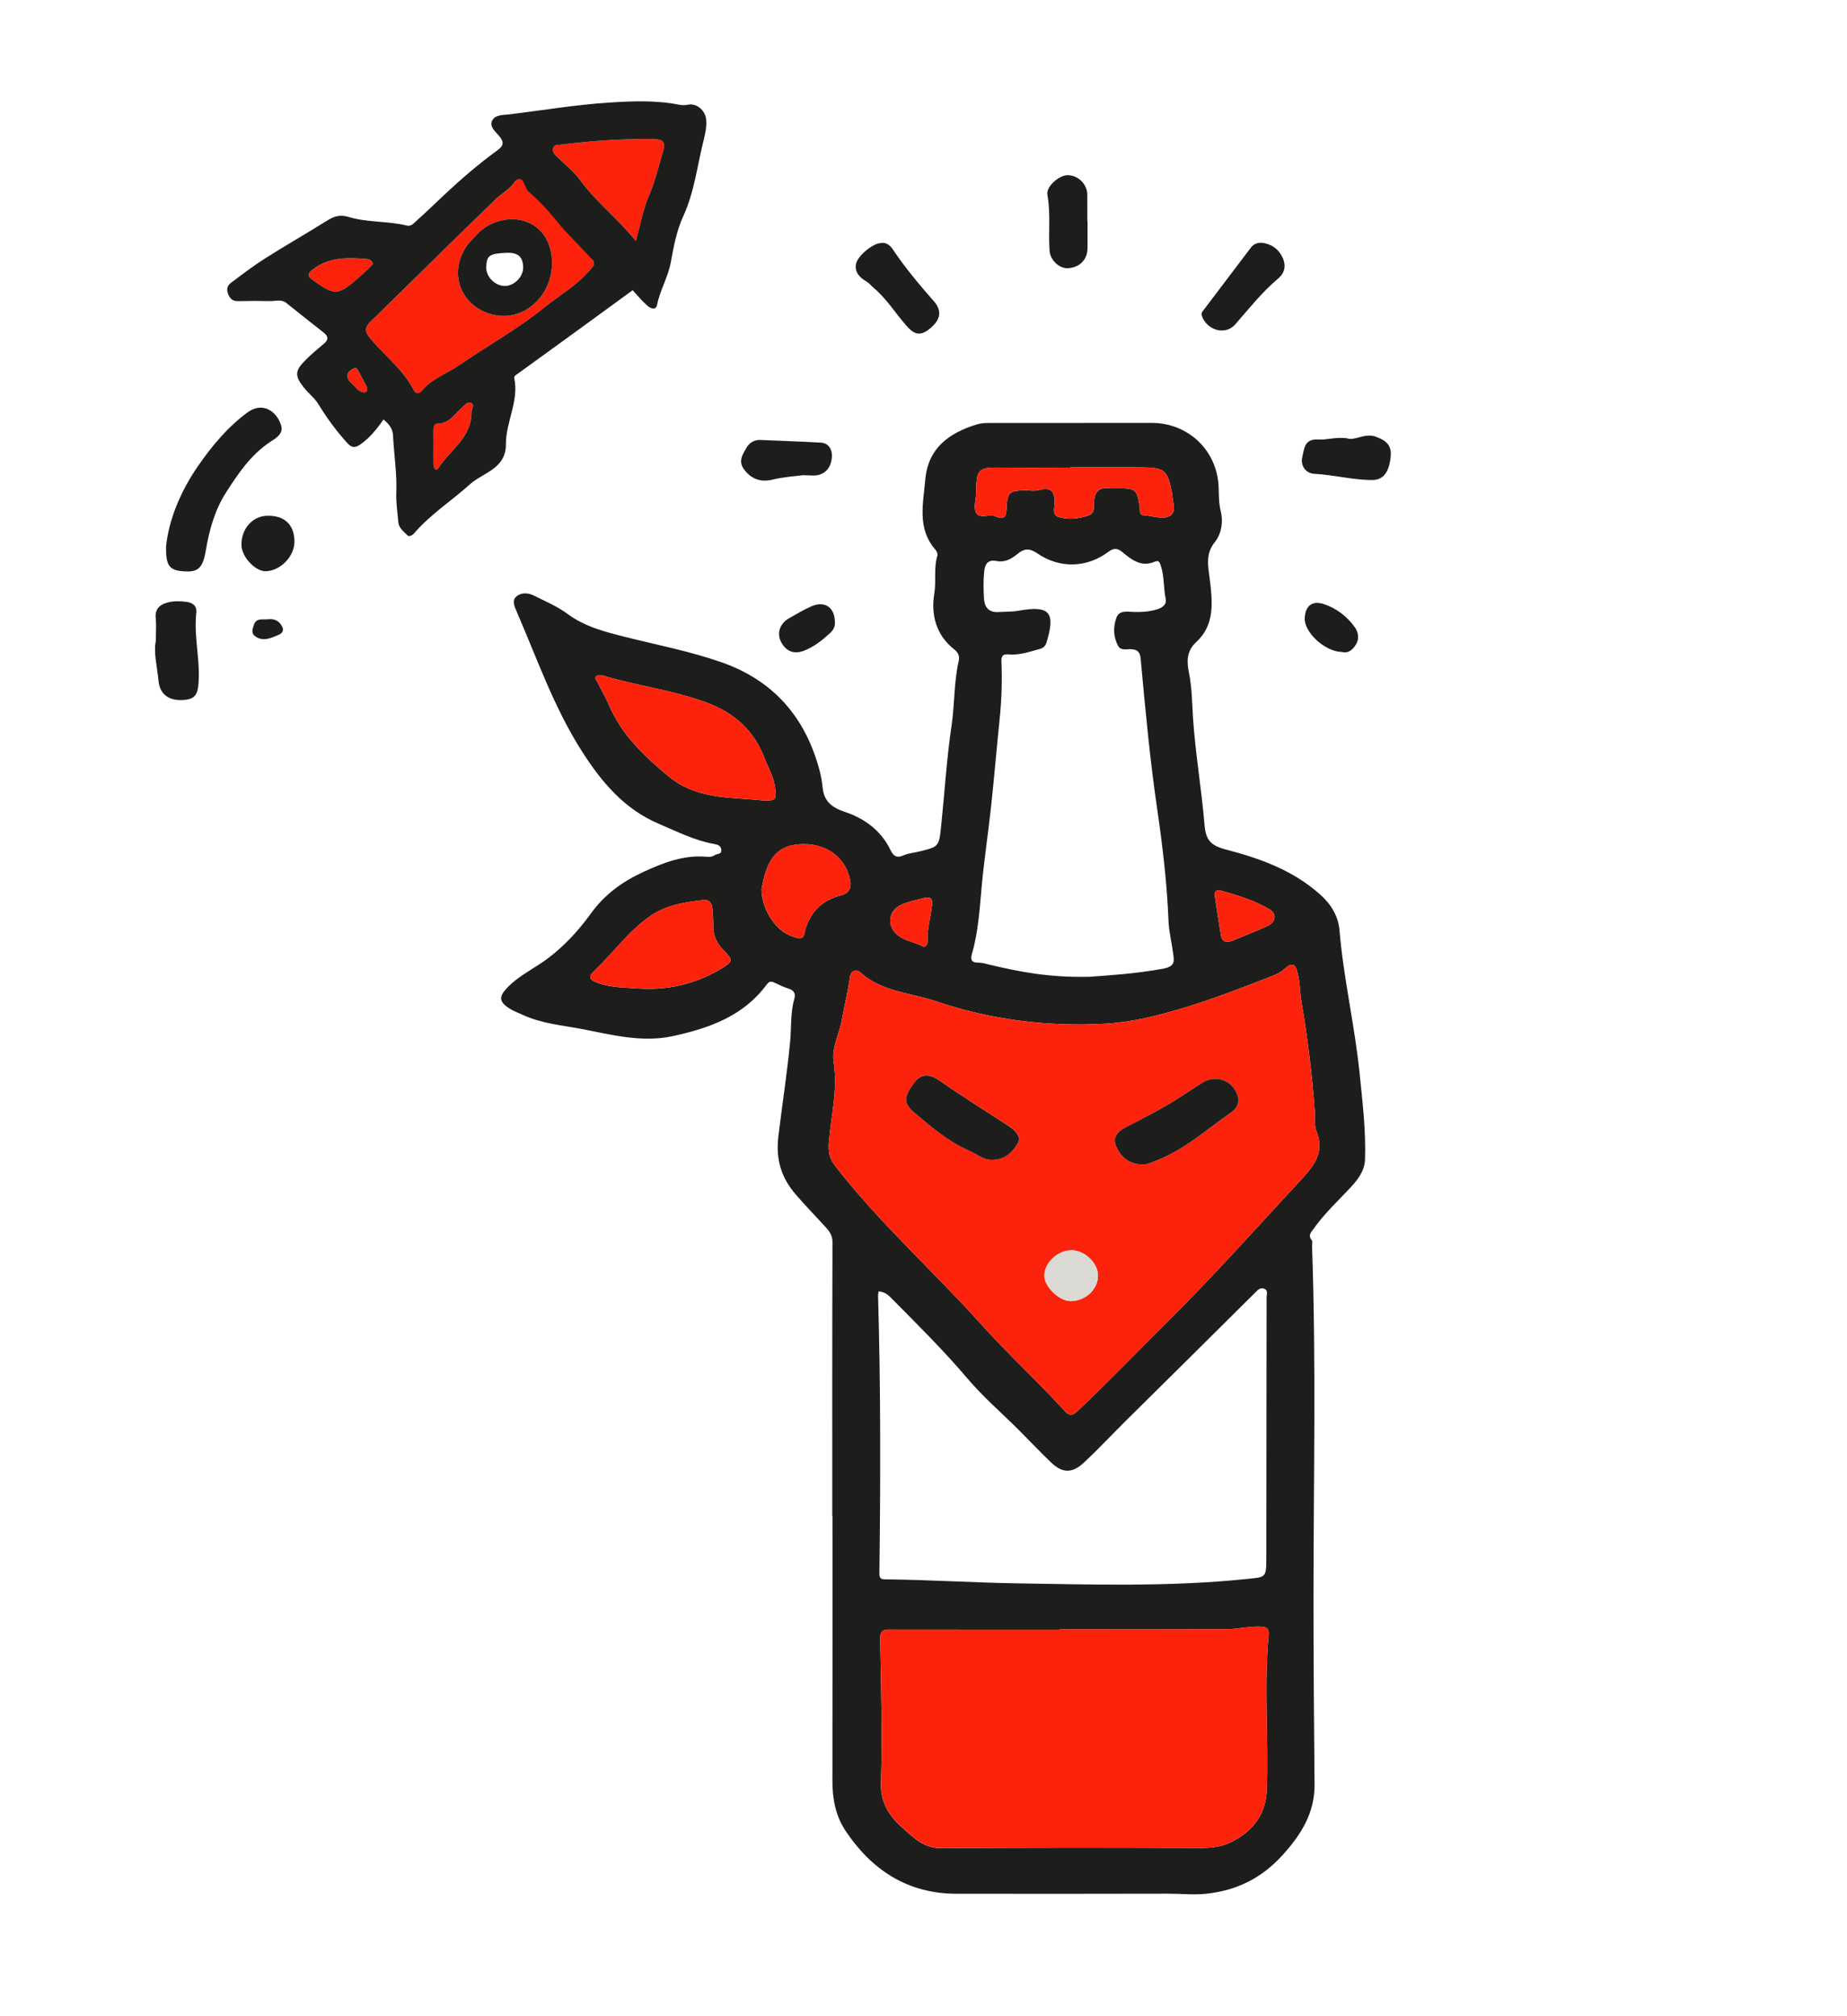 <?xml version="1.0" encoding="UTF-8"?>
<svg id="uuid-7f821ca7-8bb4-4135-b872-1aac705f99c0" data-name="uuid-218bc5bc-1dc9-4bf7-bf4a-21d59fc599f8" xmlns="http://www.w3.org/2000/svg" viewBox="0 0 938.2 1024">
  <path d="m422.76,770.17c0-46.37-.05-92.75.1-139.12,0-3.19-1.31-5.26-3.17-7.31-5.17-5.7-10.57-11.2-15.57-17.04-7.26-8.48-10.15-17.61-8.73-29.52,1.93-16.11,4.49-32.18,5.99-48.36.66-7.1.07-14.38,2.1-21.36.77-2.66-.12-4.37-2.96-5.24-2.43-.74-4.72-1.92-7.05-2.98-1.68-.76-2.67-.92-4.1,1.01-11.74,15.9-28.94,22-47.31,26.05-15.85,3.49-31.13-.59-46.39-3.53-10.07-1.94-20.5-2.74-30.01-7.16-2.32-1.07-4.77-1.94-6.9-3.31-5.39-3.44-5.45-6.04-1.01-10.63,6.1-6.31,14.13-9.88,20.99-15.14,8.42-6.46,15.4-14.14,21.47-22.55,6.99-9.69,16.13-16.21,26.68-21.07,10.05-4.63,20.33-8.64,31.78-7.69,1.44.12,2.9.2,4.3-.77,1.24-.86,3.7-.22,3.4-2.84-.25-2.12-1.98-2.57-3.69-2.88-9.96-1.77-18.87-6.35-28.07-10.25-17.55-7.45-29.04-21.23-38.94-36.69-14.27-22.29-22.88-47.24-33.32-71.33-1.15-2.66-2.38-5.48,0-7.48,2.57-2.16,6.07-1.85,9.05-.33,5.69,2.89,11.73,5.38,16.79,9.16,8.7,6.48,18.87,9.1,28.88,11.63,16.5,4.17,33.25,7.34,49.37,12.98,26.56,9.28,42.7,28.04,49.85,54.92.75,2.82,1.26,5.73,1.55,8.63.72,7.18,4.62,10.24,11.56,12.57,9.64,3.24,18.09,9.32,22.81,19.06,1.5,3.1,3.08,4.56,6.7,2.94,2.42-1.08,5.22-1.28,7.84-1.92,10.09-2.45,10.21-2.44,11.29-12.81,1.79-17.12,2.8-34.34,5.33-51.35,1.62-10.87,1.13-21.91,3.61-32.65.53-2.31-.07-4.19-2.35-5.98-9.15-7.22-11.82-17.54-10.05-28.25,1.08-6.51-.4-13.06,1.6-19.39.25-.79-.36-2.16-.99-2.89-9.46-10.78-6.24-23.48-5.18-35.68,1.39-15.88,11.92-23.63,26.07-27.98,2.12-.65,4.07-.77,6.14-.77,27.57-.02,55.14,0,82.71-.04,18.48-.03,33.19,13.8,34.06,32.21.2,4.22.01,8.37,1.09,12.61,1.39,5.51.3,11.64-3,15.74-4.95,6.15-3.35,12.43-2.59,18.71,1.41,11.58,2.72,23.28-6.81,32.02-5.29,4.86-4.77,10.49-3.73,15.68,1.56,7.74,1.55,15.57,2.07,23.26,1.23,18.11,4.33,35.97,5.83,54,.64,7.68,3.08,10.47,10.85,12.5,17.21,4.48,34.02,10.47,47.83,22.81,5.78,5.17,9.29,11.15,9.89,18.36,2.03,24.33,7.72,48.13,10.18,72.35,1.47,14.52,3.25,29.11,2.78,43.79-.2,6.16-3.8,10.57-7.76,14.8-6.23,6.64-12.92,12.89-18.21,20.36-1.25,1.77-3.24,3.44-1.08,6.03.53.64.1,2.07.14,3.13,2.08,58.94.75,117.89.73,176.83-.02,32.12.22,64.25.53,96.37.14,14.52-6.68,25.39-16.08,35.83-10.68,11.85-23.42,18.2-39.03,19.82-6.42.67-12.76-.05-19.14-.04-35.9.06-71.8.11-107.7.04-24.7-.05-42.9-11.97-56.25-31.91-5.03-7.51-6.71-16.24-6.7-25.33.07-44.88.03-89.76.03-134.64h-.1Zm245.13-205.04c-1.34-18.94-3.64-37.77-6.86-56.47-.76-4.43-.64-8.93-1.65-13.23-.8-3.41-1.53-8.24-7.09-3.04-2.38,2.22-6.08,3.43-9.44,4.74-13.43,5.24-26.8,10.38-40.65,14.59-13.55,4.12-26.95,7.57-41.11,8.34-29.27,1.59-57.94-2.02-85.6-11.4-12.96-4.39-27.6-4.72-38.55-14.76-1.52-1.4-4.69-1.5-5.26,2.71-.97,7.16-2.78,14.21-4.03,21.34-1.27,7.27-5.36,14.32-4.19,21.66,2.2,13.82-1.32,27.12-2.42,40.61-.38,4.66.19,8.17,2.99,11.81,22.46,29.12,50.01,53.57,74.49,80.85,13.38,14.9,28.33,28.57,41.88,43.46,2.49,2.74,3.75,3.49,6.9.51,15.28-14.45,29.83-29.63,44.77-44.42,24.15-23.92,46.73-49.27,69.8-74.18,6.15-6.64,10.74-13.53,7.01-23.02-1.3-3.3-.98-6.7-.99-10.11h0Zm-129.7,262.57v.16c-28.39,0-56.79.02-85.18-.03-3.43,0-6.01-.31-5.92,4.8.46,24.34,1.12,48.7.39,73.02-.32,10.55,4.52,17.26,11.42,23.33,5.43,4.78,10.57,9.98,19.08,9.92,43.77-.32,87.54-.33,131.3-.12,5.82.03,11.05-.42,16.34-3.11,10.95-5.59,17.4-13.98,17.85-26.42.94-26.23-1.5-52.5.95-78.71.29-3.06-.81-4.05-3.9-4.2-6.01-.29-11.85,1.29-17.78,1.31-28.18.13-56.37.06-84.56.06h.01Zm-91.9-171.69c-.12.93-.29,1.55-.27,2.18,1.36,46.99,1.28,93.98.67,140.98-.04,2.8.89,3.13,3.12,3.15,22.37.23,44.72,1.69,67.06,2.04,38.49.61,77.04,1.79,115.5-2.13,10.73-1.09,10.86-.33,10.88-11.17.07-44,.12-88.01.13-132.02,0-1.55.92-3.62-1.33-4.41-1.87-.65-2.99.56-4.31,1.87-21.93,21.83-43.96,43.57-65.94,65.35-7.1,7.04-13.92,14.37-21.24,21.17-5.96,5.55-10.9,5.41-16.55.02-5.63-5.37-10.95-11.05-16.45-16.54-8.76-8.74-18.22-16.87-26.18-26.27-12.25-14.46-25.71-27.7-38.99-41.14-1.47-1.48-3.19-2.82-6.09-3.08h-.01Zm106.86-159.77c9.07-.7,23.34-1.49,37.57-4.12,6.49-1.2,5.69-4,5.15-8.02-.71-5.4-2.09-10.75-2.31-16.15-.76-18.82-2.92-37.56-5.64-56.11-3.76-25.63-6.15-51.36-8.5-77.12-.33-3.64-1.74-4.8-5.08-4.93-2.21-.08-5.02.86-6.41-1.72-2.46-4.56-2.53-9.62-.84-14.27,1.45-3.99,5.66-2.99,8.95-2.92,4.02.08,7.97-.14,11.81-1.37,2.63-.84,4.89-2.34,4.25-5.44-1.11-5.35-.66-10.88-2.31-16.19-.6-1.93-.95-3.5-3.1-2.58-6.94,3-11.85-.89-16.59-4.84-2.65-2.2-4.51-2.05-7.23-.03-10.88,8.08-24.61,8.52-36.03.63-4.01-2.77-6.74-2.35-10.01.36-3.06,2.53-6.58,4.42-10.57,3.59-4.79-.99-6,2.03-6.33,5.36-.46,4.64-.41,9.38-.08,14.04.3,4.11,2.54,6.79,7.14,6.52,3.51-.21,7.07-.09,10.5-.7,15.64-2.79,18.75.77,14.15,16-.71,2.35-1.96,3.06-3.77,3.54-5.08,1.37-10.12,3.17-15.49,2.68-2.78-.25-3.82.6-3.7,3.47.42,9.98.08,19.94-.95,29.89-1.5,14.47-2.69,28.96-4.25,43.42-1.48,13.77-3.58,27.48-4.84,41.26-1.05,11.52-1.72,23.06-4.98,34.24-.85,2.93,0,4.37,3.33,4.3,1.87-.04,3.77.59,5.62,1.03,14.9,3.53,29.86,6.59,50.55,6.16v.02Zm-165.65-89.61c6.73.28,7.12-.41,6.11-7.12-.77-5.17-3.43-9.55-5.22-14.28-5.3-14.05-15.37-23.09-29.38-28.29-17.22-6.4-35.52-8.52-53.01-13.82-.92-.28-2.35-.22-3.03.32-1.43,1.14.12,2.27.61,3.27,1.86,3.84,4.09,7.52,5.76,11.44,6.47,15.25,18,26.08,30.47,36.38,14.1,11.66,31.21,10.37,47.7,12.09h0Zm-63.61,95.49c15.1,1.09,29.24-2.16,42.25-9.91,6.39-3.8,6.35-4.43,1.29-9.62-3.28-3.36-5.16-7.22-5.12-12,.02-2.98-.15-5.98-.43-8.95-.24-2.58-1.5-4.77-4.4-4.44-9.53,1.07-19.09,2.51-27.18,8.15-11.09,7.73-18.94,18.86-28.65,28.06-2.95,2.79-2.18,4.27,1.6,5.73,6.72,2.6,13.7,2.48,20.65,2.98h-.01Zm219.83-264.73v.21c-11.52,0-23.04.16-34.55-.04-12.35-.22-13.21.47-13.33,12.71-.03,3.39-1.44,7.35-.12,10.02,1.82,3.68,6.69.56,9.96,2.02,4.23,1.89,5.46.39,5.63-4.08.31-8.24,1.46-9.04,9.49-9.1,2.35-.02,4.84.47,7.01-.16,6.28-1.82,8.03.97,7.86,6.66-.07,2.41-1.19,5.91,1.77,6.89,5.1,1.69,10.49,1.06,15.57-.72,3.48-1.22,2.43-4.77,2.68-7.22.53-5.16,2.93-7.18,7.95-6.56,1.47.18,2.98.02,4.48.03,8.77.04,9.36.55,10.73,9.04.28,1.76-.47,4.55,2.13,4.66,4.6.2,9.86,2.59,13.62.07,3.17-2.13.93-7.15.83-10.9-.02-.63-.25-1.25-.38-1.88-1.97-9.75-3.68-11.43-13.56-11.59-12.58-.21-25.17-.05-37.76-.05h-.01Zm-156.89,214.2c.02,10.45,7.37,21.72,16.02,24.21,1.93.56,4.87,2.34,5.7-1.43,2.31-10.5,8.52-17.03,18.99-19.65,3.66-.92,5-3.71,4.33-7.35-2.25-12.19-12.79-19.39-25.78-18.49-13.12.91-16.88,9.88-19.26,22.72h0Zm230.26,3.66c1,6.53,1.95,13.07,3.02,19.59.62,3.77,2.95,4.28,6.12,2.96,5.86-2.45,11.81-4.72,17.57-7.39,4.33-2.01,4.91-6.13,1.1-8.44-7.55-4.57-16.01-7.02-24.42-9.47-2.21-.65-3.87-.06-3.38,2.76h-.01Zm-143.8,5.3c.99-4.46-1.14-4.96-3.83-4.34-3.72.86-7.5,1.72-11.03,3.11-6.14,2.42-8.14,9.01-4.2,13.96,3.59,4.51,9.57,4.96,14.37,7.42,1.64.84,2.63-1,2.55-2.67-.3-6.25,1.7-12.2,2.14-17.48h0Z" style="fill: #1d1e1b;"/>
  <path d="m84.35,277.71c1.24-13.07,7.13-27.81,16.17-40.87,6.99-10.11,14.94-19.74,25.1-27.26,7.8-5.77,14.99-.6,17.18,6.52,1.35,4.41-2.9,6.62-5.6,8.42-9.81,6.54-16.1,15.88-22.29,25.52-5.82,9.06-8.56,19-10.33,29.43-1.6,9.48-4.05,11.43-12.04,10.7-6.41-.58-8.35-2.79-8.19-12.47h0Z" style="fill: #1d1e1b;"/>
  <path d="m79.17,325.43c0-4.82.29-8.05-.06-11.21-.63-5.65,2.97-7.55,7.33-8.44,2.66-.54,5.56-.38,8.29-.03,2.93.38,5.38,1.89,4.99,5.39-1.28,11.28,1.63,22.38,1.25,33.63-.27,7.96-1.59,10.33-7.57,10.81-7.47.6-12.23-2.75-12.88-9.69-.7-7.33-2.63-14.61-1.34-20.45h-.01Z" style="fill: #1d1e1b;"/>
  <path d="m447.26,123.49c2.62-.58,4.7.9,6.19,3.12,6.3,9.41,13.56,18.04,21.01,26.54,3.55,4.05,3.55,8.26-.35,12.16-6.36,6.35-9.71,4.7-13.79.04-5.61-6.41-10.1-13.78-16.75-19.29-1.15-.95-2.06-2.25-3.32-2.97-3.45-1.99-6.13-4.67-5.49-8.79.64-4.16,8.57-10.68,12.51-10.8h-.01Z" style="fill: #1d1e1b;"/>
  <path d="m641.19,123.34c4.69.67,8.19,3.04,10.25,7.41,1.97,4.19,1.22,7.88-2.3,10.85-8.16,6.87-14.71,15.22-21.69,23.2-5.04,5.76-14.43,3.03-16.96-4.38-.46-1.35.1-1.88.73-2.71,8.09-10.67,16.14-21.36,24.25-32.01,1.38-1.81,3.38-2.52,5.72-2.35h0Z" style="fill: #1d1e1b;"/>
  <path d="m684.07,222.61c4.03,1.62,9.07-2.87,14.81-.76,5.17,1.9,8.12,4.28,7.53,10.09-.79,7.8-3.54,11.92-9.5,11.91-9.83-.02-19.44-2.62-29.3-3.15-4.31-.23-7.24-4.16-6.07-8.7,1-3.89.9-9.2,8.06-8.72,4.2.28,8.64-1.32,14.47-.67h0Z" style="fill: #1d1e1b;"/>
  <path d="m552.41,112.29c0,4.68.05,9.36-.01,14.04-.07,5.64-4.11,9.61-9.96,9.93-4.21.23-8.93-3.97-9.29-8.77-.71-9.47.63-18.98-1.12-28.49-.78-4.23,6.06-10.09,10.39-10.01,5.33.1,9.83,4.6,9.88,9.9.02,2.34.01,4.68.01,7.02v6.38h.11-.01Z" style="fill: #1d1e1b;"/>
  <path d="m407.83,241.42c-3.96.49-9.81.87-15.58,2.26-5.95,1.43-10.95-.4-14.53-5.55-2.7-3.9-.53-7.26,1.36-10.51,1.58-2.72,3.99-4.27,7.39-4.11,10.17.49,20.35.74,30.52,1.35,4.18.25,5.76,3.75,5.58,7.17-.23,4.35-2.3,8.2-7.1,9.32-1.82.43-3.83.07-7.64.07h0Z" style="fill: #1d1e1b;"/>
  <path d="m135.85,262c8.66-.16,13.61,4.52,13.72,12.96.1,7.64-7.09,15.1-14.67,15.22-5.27.08-12.14-7.31-12.25-13.19-.15-8.35,5.58-14.86,13.2-14.99Z" style="fill: #1d1e1b;"/>
  <path d="m424.07,315.62c.3,2.16-.47,4.19-2.37,5.93-3.94,3.62-8.09,6.95-13.09,8.94-4.97,1.98-9.08.67-11.72-4.11-2.48-4.49-.89-9.54,3.83-12.25,3.76-2.15,7.51-4.39,11.46-6.12,6.58-2.88,11.71.39,11.89,7.61Z" style="fill: #1d1e1b;"/>
  <path d="m681.6,331.19c-8.44-.05-19.14-9.93-18.86-17.08.26-6.45,3.9-9.25,9.97-7.14,6.31,2.19,11.5,6.14,15.45,11.63,1.93,2.68,2.24,5.9.84,8.39-1.46,2.61-3.89,5.23-7.41,4.2h0Z" style="fill: #1d1e1b;"/>
  <path d="m135.91,314.62c3.32-.45,5.87.65,7.41,3.69,1,1.96.04,3.42-1.66,4.13-3.88,1.63-7.9,3.71-12.03.82-2.18-1.52-1.37-3.73-.68-5.81,1.23-3.7,4.38-2.56,6.96-2.84h0Z" style="fill: #1d1e1b;"/>
  <path d="m667.89,565.12c.02,3.4-.3,6.8.99,10.11,3.73,9.49-.86,16.38-7.01,23.02-23.07,24.91-45.65,50.26-69.8,74.18-14.93,14.79-29.49,29.97-44.77,44.42-3.15,2.98-4.4,2.23-6.9-.51-13.55-14.89-28.5-28.56-41.88-43.46-24.49-27.28-52.03-51.73-74.49-80.85-2.81-3.64-3.37-7.15-2.99-11.81,1.1-13.49,4.62-26.79,2.42-40.61-1.17-7.34,2.92-14.39,4.19-21.66,1.25-7.13,3.05-14.18,4.03-21.34.57-4.22,3.74-4.11,5.26-2.71,10.95,10.04,25.59,10.37,38.55,14.76,27.66,9.38,56.32,12.99,85.6,11.4,14.15-.77,27.56-4.21,41.11-8.34,13.85-4.21,27.23-9.36,40.65-14.59,3.37-1.31,7.07-2.52,9.44-4.74,5.56-5.19,6.29-.36,7.09,3.04,1.01,4.3.89,8.8,1.65,13.23,3.21,18.7,5.52,37.53,6.86,56.47h0Zm-87.73,26.38c1.88.34,4.03-.72,6.21-1.53,14.77-5.5,26.36-16.03,39-24.86,2.67-1.87,4.47-4.68,3.36-8.34-2.48-8.16-11.41-11.23-18.48-6.43-3,2.04-6.11,3.92-9.13,5.92-9.53,6.32-19.72,11.44-29.84,16.7-3.92,2.03-6.12,5.23-4.32,9.34,2.3,5.27,6.28,9.06,13.2,9.21h0Zm-76.42-2.34c7.02,0,10.88-4.1,13.38-8.64,1.75-3.18-1.78-6.57-4.35-8.25-12.03-7.85-24.22-15.44-36.01-23.67-3.62-2.53-8.41-3.65-11.95.9-5.59,7.2-6.09,10.8-.71,15.35,8.56,7.26,17.11,14.7,27.55,19.34,4.23,1.88,7.97,5.06,12.1,4.96h-.01Zm40.59,45.97c-7.02-.05-13.82,6.33-13.85,12.98-.02,5.53,7.72,12.96,13.41,12.86,7.62-.13,13.83-5.98,13.83-13.01,0-6.34-6.73-12.79-13.39-12.84h0Z" style="fill: #fc220c;"/>
  <path d="m538.19,827.67c28.19,0,56.37.07,84.56-.06,5.93-.03,11.77-1.61,17.78-1.31,3.09.15,4.18,1.13,3.9,4.2-2.45,26.21,0,52.48-.95,78.71-.45,12.44-6.9,20.83-17.85,26.42-5.29,2.7-10.52,3.14-16.34,3.11-43.77-.21-87.54-.2-131.3.12-8.5.06-13.65-5.14-19.08-9.92-6.9-6.07-11.73-12.77-11.42-23.33.73-24.31.07-48.68-.39-73.02-.1-5.11,2.49-4.81,5.92-4.8,28.39.05,56.79.03,85.18.03v-.16h-.01Z" style="fill: #fc220c;"/>
  <path d="m387.51,406.61c-16.49-1.72-33.6-.43-47.7-12.09-12.46-10.3-24-21.13-30.47-36.38-1.66-3.92-3.89-7.6-5.76-11.44-.49-1.01-2.03-2.13-.61-3.27.68-.54,2.11-.6,3.03-.32,17.49,5.3,35.79,7.42,53.01,13.82,14,5.2,24.07,14.24,29.38,28.29,1.79,4.73,4.44,9.11,5.22,14.28,1,6.71.62,7.4-6.11,7.12h0Z" style="fill: #fc220c;"/>
  <path d="m323.9,502.09c-6.95-.5-13.93-.38-20.65-2.98-3.78-1.46-4.55-2.94-1.6-5.73,9.7-9.2,17.55-20.33,28.65-28.06,8.09-5.64,17.65-7.07,27.18-8.15,2.9-.33,4.16,1.86,4.4,4.44.28,2.97.46,5.96.43,8.95-.04,4.79,1.84,8.64,5.12,12,5.06,5.19,5.1,5.81-1.29,9.62-13,7.74-27.14,11-42.25,9.91h.01Z" style="fill: #fc220c;"/>
  <path d="m543.73,237.36c12.59,0,25.17-.16,37.76.05,9.88.17,11.59,1.84,13.56,11.59.13.63.36,1.25.38,1.88.11,3.75,2.34,8.76-.83,10.9-3.76,2.53-9.02.13-13.62-.07-2.6-.11-1.85-2.9-2.13-4.66-1.37-8.49-1.96-9-10.73-9.04-1.49,0-3.01.16-4.48-.03-5.03-.62-7.43,1.4-7.95,6.56-.25,2.45.8,6-2.68,7.22-5.08,1.79-10.46,2.42-15.57.72-2.96-.98-1.85-4.48-1.77-6.89.17-5.69-1.58-8.48-7.86-6.66-2.17.63-4.66.14-7.01.16-8.03.06-9.18.86-9.49,9.1-.17,4.46-1.4,5.97-5.63,4.08-3.27-1.46-8.13,1.66-9.96-2.02-1.32-2.66.08-6.63.12-10.02.12-12.25.98-12.93,13.33-12.71,11.51.21,23.04.04,34.55.04v-.21h.01Z" style="fill: #fc220c;"/>
  <path d="m386.84,451.57c2.38-12.84,6.14-21.81,19.26-22.72,12.99-.9,23.54,6.3,25.78,18.49.67,3.65-.66,6.44-4.33,7.35-10.48,2.62-16.68,9.15-18.99,19.65-.83,3.78-3.77,1.99-5.7,1.43-8.65-2.48-15.99-13.75-16.02-24.21h0Z" style="fill: #fc220c;"/>
  <path d="m617.1,455.24c-.48-2.82,1.17-3.4,3.38-2.76,8.41,2.46,16.88,4.91,24.42,9.47,3.81,2.3,3.22,6.43-1.1,8.44-5.76,2.68-11.71,4.94-17.57,7.39-3.17,1.32-5.51.81-6.12-2.96-1.06-6.52-2.02-13.06-3.02-19.59h.01Z" style="fill: #fc220c;"/>
  <path d="m473.3,460.55c-.44,5.28-2.45,11.23-2.14,17.48.08,1.67-.9,3.51-2.55,2.67-4.81-2.45-10.78-2.91-14.37-7.42-3.94-4.94-1.94-11.53,4.2-13.96,3.54-1.4,7.31-2.25,11.03-3.11,2.69-.62,4.82-.13,3.83,4.34h0Z" style="fill: #fc220c;"/>
  <path d="m301.02,132.05c1.7,2.42-.11,3.7-1.51,5.35-6.7,7.86-15.71,12.88-23.59,19.28-13.22,10.74-28.25,18.88-42.18,28.58-6.18,4.31-13.63,6.69-18.8,12.56-1.09,1.24-3.14,3.57-4.86.22-5.26-10.21-14.42-17.17-21.69-25.7-3.05-3.58-3.43-5.71-.1-8.96,21.13-20.63,42.08-41.44,63.31-61.97,3.32-3.21,7.66-5.37,10.21-9.46.87-.75,2.19-1.44,2.84-1.02l1.63,1.12c-.4,1.37,1.62,3.29,3.17,3.56l-.53,2.1c6.72,4.27,13.4,9.11,16.73,18.07l-.08-.1c7.5,4.35,13.44,9.14,15.47,16.37h-.02Zm-20.6,1.78c.11-10.24-4.74-18.1-13.09-21.23-8.25-3.09-19.06-.23-25.14,6.62-1.68,1.89-3.65,3.58-5.06,5.65-9.4,13.8-3.24,29.96,11.85,34.61,16.04,4.95,31.28-8.43,31.45-25.66h-.01Z" style="fill: #fc220c;"/>
  <path d="m323.02,122.45c-9.14-11.5-20.25-19.81-28.36-31.03-3.32-4.59-8.06-8.16-12.13-12.21-1.09-1.08-2.03-2.36-1.54-3.98.56-1.85,2.32-1.55,3.76-1.73,15.7-1.93,31.42-3.08,47.27-2.88,4.81.06,6.15,1.67,4.88,5.97-2.28,7.72-4.09,15.53-7.33,23.03-2.97,6.88-4.24,14.5-6.55,22.82h0Z" style="fill: #fc220c;"/>
  <path d="m189.47,134c-.52.6-1.02,1.29-1.62,1.86-1.7,1.62-3.43,3.21-5.18,4.77-10.85,9.65-12.67,9.8-23.98,1.48-2.06-1.51-3-2.7.1-5.12,8.33-6.5,17.63-6.17,27.2-5.43,1.64.13,2.8.72,3.48,2.44h0Z" style="fill: #fc220c;"/>
  <path d="m220.2,227.06c0-2.77.06-5.55-.02-8.32-.05-1.66.4-3.5,1.99-3.51,6.24-.03,8.84-5.19,12.79-8.48,1.25-1.04,2.63-2.92,4.37-2.02,2.06,1.07.16,3.01.18,4.57.18,12.85-10.8,19.19-16.79,28.41-1.3,1.99-2.46,0-2.49-1.71-.06-2.98-.02-5.97-.03-8.96v.02Z" style="fill: #fc220c;"/>
  <path d="m186.55,197c.07,1.36-.29,2.34-1.18,2.38-2.88.12-4.31-2.29-6.09-3.95-1.64-1.53-3.59-3.29-2.52-5.79.5-1.15,2.09-2.1,3.39-2.57,1.14-.41,1.68,1,2.17,1.91,1.49,2.78,2.94,5.58,4.23,8.03h0Z" style="fill: #fc220c;"/>
  <path d="m580.15,591.51c-6.93-.14-10.9-3.94-13.2-9.21-1.8-4.11.41-7.31,4.32-9.34,10.12-5.25,20.32-10.38,29.84-16.7,3.02-2.01,6.13-3.88,9.13-5.92,7.07-4.81,16-1.73,18.48,6.43,1.12,3.67-.69,6.48-3.36,8.34-12.64,8.84-24.24,19.36-39,24.86-2.18.81-4.33,1.87-6.21,1.53h0Z" style="fill: #1d1e1b;"/>
  <path d="m503.73,589.18c-4.12.09-7.86-3.08-12.1-4.96-10.44-4.64-18.99-12.08-27.55-19.34-5.37-4.56-4.88-8.15.71-15.35,3.54-4.55,8.33-3.43,11.95-.9,11.79,8.23,23.98,15.82,36.01,23.67,2.57,1.68,6.1,5.06,4.35,8.25-2.5,4.54-6.36,8.64-13.38,8.64h.01Z" style="fill: #1d1e1b;"/>
  <path d="m544.32,635.13c6.66.05,13.39,6.49,13.39,12.84,0,7.03-6.21,12.88-13.83,13.01-5.69.1-13.43-7.33-13.41-12.86.03-6.65,6.83-13.03,13.85-12.98h0Z" style="fill: #dad9d3;"/>
  <path d="m280.42,133.82c-.16,17.23-15.41,30.61-31.45,25.66-15.09-4.66-21.26-20.81-11.85-34.61,1.41-2.07,3.38-3.76,5.06-5.65,6.08-6.85,16.89-9.71,25.14-6.62,8.35,3.12,13.2,10.99,13.09,21.23h.01Zm-14.67,1.95c-.13-5.75-3.08-7.57-8.56-7.32-8.51.38-10.09,1.23-10.19,7.5-.07,4.6,4.37,9.14,9.14,9.33,4.87.2,9.71-4.61,9.6-9.51h0Z" style="fill: #1d1e1b;"/>
  <path d="m194.79,213.09c-3.51,5.1-7.03,9.34-11.62,12.6-2.42,1.72-4.31,2.04-6.58-.44-5.66-6.17-10.54-12.86-14.91-20-1.9-3.09-4.99-5.43-7.28-8.31-4.83-6.08-4.67-8.62.97-14.2,2.87-2.85,5.97-5.48,9.09-8.06,2.43-2.01,2.41-3.78,0-5.68-6.36-5.03-12.74-10.04-19.06-15.12-2.53-2.03-5.35-.87-8.04-.93-5.34-.12-10.68-.1-16.02.02-2.6.06-4.15-.58-5.32-3.28-1.2-2.77-.56-4.63,1.42-6.11,5.62-4.21,11.21-8.5,17.13-12.25,10.1-6.41,20.48-12.36,30.64-18.67,3.79-2.35,6.62-4.03,12.04-2.4,9.38,2.82,19.68,1.95,29.37,4.31,2.31.56,3.46-1.11,4.88-2.36,5.08-4.46,9.88-9.25,14.82-13.84,8.38-7.82,17.03-15.25,26.27-21.95,3.71-2.69,3.23-4.61.83-7.48-1.87-2.24-4.94-4.62-3.4-7.68,1.53-3.04,5.38-2.77,8.54-3.15,16.89-2.04,33.73-4.89,50.68-5.99,11.8-.77,23.84-1.28,35.63,1.06,1.69.33,2.93.33,4.61,0,4.41-.89,8.8,2.94,9.22,7.55.33,3.66-.44,7.18-1.33,10.71-3.23,12.86-4.67,26.17-10.31,38.42-3.39,7.37-4.87,15.4-6.31,23.34-1.36,7.52-5.45,14.09-6.96,21.56-.67,3.34-3.56,1.75-4.9.58-2.85-2.48-5.26-5.46-7.53-7.9-19.54,14.24-39.01,28.48-58.58,42.58-.95.69-1.76,1.02-1.52,2.23,2.37,11.64-4.33,22.15-4.28,33.4.06,12.58-11.57,14.34-18.24,20.35-9.34,8.42-20.1,15.27-28.39,24.94-.88,1.03-2.54,1.9-3.37,1.03-1.89-1.98-4.43-3.67-4.67-6.83-.36-4.89-1.22-9.8-1.01-14.67.42-9.81-1.19-19.46-1.64-29.2-.16-3.41-1.97-5.84-4.88-8.18h0Zm74.18-115.29c-3.19-2.42-2.48-9.47-7.17-5.87-2.55,4.09-6.89,6.25-10.21,9.46-21.22,20.53-42.18,41.34-63.31,61.97-3.34,3.26-2.95,5.39.1,8.96,7.26,8.53,16.42,15.49,21.69,25.7,1.73,3.35,3.77,1.02,4.86-.22,5.17-5.86,12.62-8.25,18.8-12.56,13.93-9.7,28.96-17.84,42.18-28.58,7.88-6.4,16.89-11.41,23.59-19.28,1.4-1.65,3.21-2.93,1.51-5.35-5.16-5.46-10.31-10.91-15.47-16.37l.08.1c-5.13-6.44-10.35-12.61-16.65-17.96h0m54.04,24.65c2.3-8.31,3.58-15.93,6.55-22.82,3.24-7.5,5.05-15.31,7.33-23.03,1.27-4.3-.07-5.9-4.88-5.97-15.84-.21-31.57.94-47.27,2.88-1.44.18-3.2-.12-3.76,1.73-.49,1.61.45,2.89,1.54,3.98,4.07,4.05,8.81,7.62,12.13,12.21,8.11,11.21,19.22,19.53,28.36,31.03h0Zm-133.55,11.54c-.68-1.73-1.84-2.32-3.48-2.44-9.57-.74-18.87-1.07-27.2,5.43-3.1,2.42-2.16,3.6-.1,5.12,11.31,8.33,13.13,8.18,23.98-1.48,1.75-1.56,3.48-3.15,5.18-4.77.6-.57,1.1-1.26,1.62-1.86h0Zm30.75,93.06c0,2.99-.04,5.97.02,8.96.04,1.71,1.2,3.7,2.49,1.71,5.99-9.22,16.97-15.57,16.79-28.41-.02-1.56,1.88-3.5-.18-4.57-1.74-.91-3.12.97-4.37,2.02-3.95,3.29-6.55,8.44-12.79,8.48-1.59,0-2.04,1.85-1.99,3.51.08,2.77.02,5.54.03,8.32v-.02Zm-33.66-30.07c-1.28-2.44-2.74-5.25-4.23-8.03-.49-.91-1.03-2.31-2.17-1.91-1.3.47-2.9,1.41-3.39,2.57-1.07,2.5.88,4.26,2.52,5.79,1.78,1.67,3.21,4.08,6.09,3.95.89-.04,1.25-1.02,1.18-2.38h0Z" style="fill: #1d1e1b;"/>
</svg>